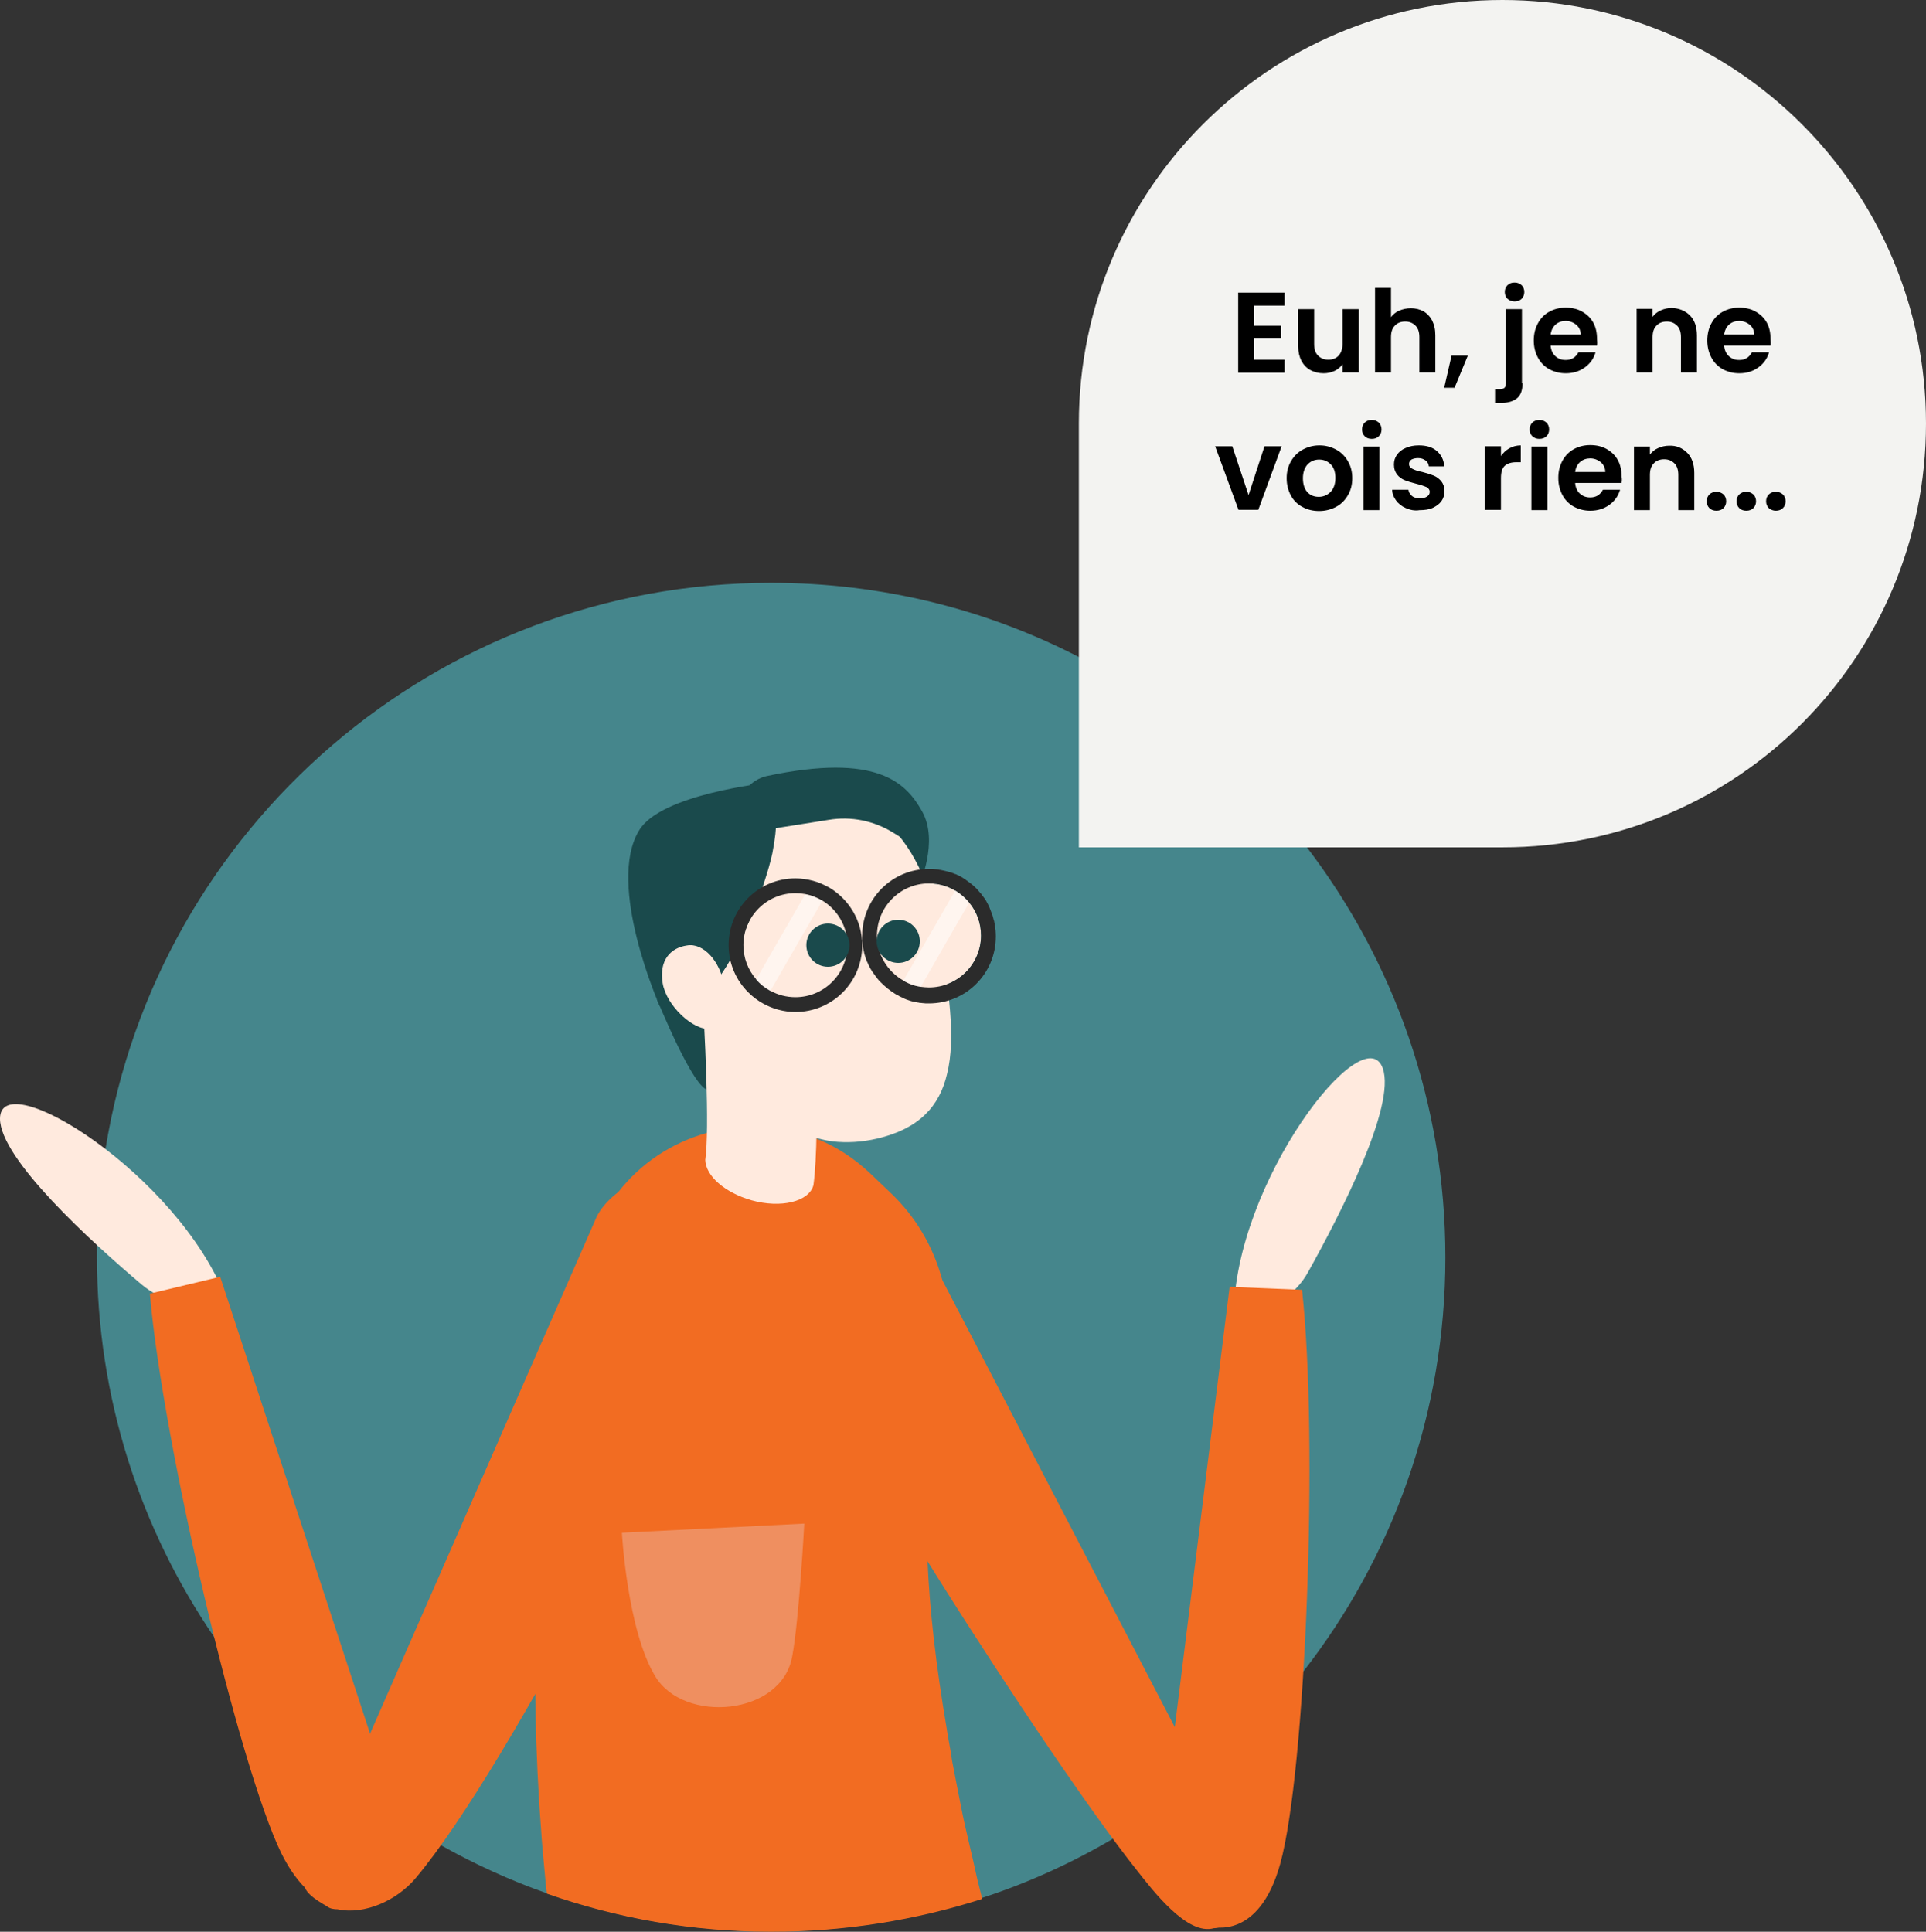 <?xml version="1.0" encoding="UTF-8"?> <svg xmlns="http://www.w3.org/2000/svg" xmlns:xlink="http://www.w3.org/1999/xlink" version="1.1" id="Calque_1" x="0px" y="0px" viewBox="0 0 651.6 653.6" style="enable-background:new 0 0 651.6 653.6;" xml:space="preserve"><rect x="0" y="0" width="651.6" height="653.6" fill="#333333" stroke="none"/> <style type="text/css"> .st0{fill:#45868C;} .st1{fill:#F26C22;} .st2{display:none;fill:#2D334A;} .st3{fill:#1A4A4C;} .st4{fill:#FFEADE;} .st5{fill:#EF8F60;} .st6{fill:#F3F3F1;} .st7{fill:#2B2B2B;} .st8{opacity:0.5;fill:#FFFFFF;} </style> <path class="st0" d="M489,425.5c0,52.8-18,101.5-48.1,140.1c-10.2,13.1-21.8,25.1-34.6,35.7c-4,3.3-8,6.4-12.2,9.4 c-5.6,4.1-11.5,7.9-17.5,11.4c-13.9,8.2-28.8,15-44.5,20.1c-22.4,7.4-46.4,11.3-71.2,11.3c-26.6,0-52.1-4.5-75.9-12.9 c-12.5-4.4-24.5-9.9-35.9-16.3c-4.9-2.8-9.7-5.7-14.3-8.8c-5.8-3.9-11.4-8-16.9-12.4c-17.4-14-32.7-30.5-45.3-49 c-25.1-36.7-39.8-81-39.8-128.8c0-1.4,0-2.8,0-4.2c0.2-11,1.2-21.9,2.9-32.4c17.5-108.6,111.7-191.5,225.2-191.5 c37.5,0,72.9,9,104.1,25.1c30.2,15.5,56.5,37.5,77,64.2C471.5,325.1,489,373.2,489,425.5z"></path> <g> <path class="st1" d="M263.1,436.1c-9.7-28.4,15.4-33.8,16.1-34c7.4-5.1,23.5,1.5,29.2,11l113.1,217.5c2,3.3-3.8,18.2-7.2,20.5 c-1,0.8-2.3,1.3-3.6,1.3c-9,2.6-20.5-12.5-26.4-20C355.5,596.1,275.9,473,263.1,436.1z"></path> <g> <path class="st1" d="M260.9,653.6c-26.6,0-52.1-4.5-75.9-12.9c-0.3-2.3-0.5-4.7-0.7-7c-0.5-5.1-1-10.5-1.3-15.6 c-1-12.8-1.5-25.1-1.8-37.4c0-2.5-0.1-5-0.1-7.5c-0.1-2.7-0.1-5.4-0.1-8.1c0.2-33.8,3.1-65.5,7.9-96.2 c2.8-17.9,6.7-33.5,10.8-47.3c2.1-6.8,5.2-12.8,9.2-17.9c7.7-10.1,18.5-17.1,30.3-20.4c7.8-2.2,16-2.7,24.1-1.5 c2.8,0.4,5.7,1.1,8.4,1.9c0,0,0,0,0.1,0c0.9,0.3,1.8,0.6,2.6,0.9c0.1,0,0.2,0.1,0.3,0.1c0.5,0.2,1,0.4,1.6,0.6 c6.5,2.6,12.6,6.5,18.2,11.8l6.7,6.4c8.5,8,14.4,18.1,17.4,28.9c3.1,11,3.2,22.8,0.2,34.3c-3.9,15.5-6.1,35.3-5,61.4 c0.7,16.3,2.8,35.1,6.5,56.8c0.5,3.6,1.3,6.9,1.8,10.8c1,5.1,2,10.5,3.1,15.9c1.5,7.7,3.6,15.6,5.4,24.1c0.6,2.3,1.1,4.5,1.7,6.8 C309.7,649.7,285.8,653.6,260.9,653.6z"></path> </g> <g> <path class="st2" d="M334.5,294.1c-0.3-3.8-3.1-7.4-3.8-11c-0.8-3.8,0.3-8.2-1-11.5c-1.5-3.6-5.1-5.9-7.2-9.2 c-2-3.3-2.3-7.7-4.6-10.7c-2.6-2.8-6.7-4.1-9.7-6.7c-2.8-2.6-4.6-6.7-7.7-8.7c-3.3-2-7.7-1.8-11.3-3.3c-3.6-1.5-6.4-4.9-10-5.9 s-7.9,0.8-11.8,0.3c-3.8-0.3-7.4-2.8-11.5-2.6c-3.8,0.3-7.4,3.1-11,3.8c-3.8,0.8-8.2-0.3-11.5,1c-3.6,1.5-5.9,5.1-9.2,7.2 c-3.3,2-7.7,2.3-10.7,4.6c-2.8,2.6-4.1,6.7-6.7,9.7c-2.6,2.8-6.7,4.6-8.7,7.7c-2,3.3-1.8,7.7-3.3,11.3c-1.5,3.6-4.9,6.4-5.9,10 c-1,3.6,0.8,7.9,0.3,11.8c-0.3,3.8-2.8,7.4-2.6,11.5c0.3,3.8,3.1,7.4,3.8,11c0.8,3.8-0.3,8.2,1,11.5c1.5,3.6,5.1,5.9,7.2,9.2 c2,3.3,2.3,7.7,4.6,10.7c2.6,2.8,6.7,4.1,9.7,6.7c3.1,2.6,4.6,6.7,7.7,8.7c3.3,2,7.7,1.8,11.3,3.3c3.6,1.5,6.4,4.9,10,5.9 s7.9-0.8,11.8-0.3c3.8,0.3,7.4,2.8,11.5,2.6c3.8-0.3,7.4-3.1,11-3.8c3.8-0.8,8.2,0.3,11.5-1c3.6-1.5,5.9-5.1,9.2-7.2 c3.3-2,7.7-2.3,10.7-4.6c2.8-2.6,4.1-6.7,6.7-9.7c2.6-3.1,6.7-4.6,8.7-7.7c2-3.3,1.8-7.7,3.3-11.3c1.5-3.6,4.9-6.4,5.9-10 c1-3.6-0.8-7.9-0.3-11.8C332.5,301.8,334.8,297.9,334.5,294.1z"></path> <path class="st2" d="M321.5,371.6c0,0,5.9-16.1-1.5-29.9c-7.4-14.1-12.3,2.3-12.3,2.3L321.5,371.6z"></path> <path class="st3" d="M222.2,338.1c0.8,1.5,12.3,30.2,17.4,30.7c6.7,0.5,4.4-21.8,4.4-21.8L222.2,338.1z"></path> <path class="st3" d="M311,299.4c0,0,6.7-14.6,1-24.8c-5.4-9.7-15.1-20-52.7-12c-5.4,1.3-9.2,5.9-9,11.5l0.5,15.6L311,299.4z"></path> <path class="st4" d="M239.8,329.1c3.8,22.5,8.7,41,23.3,50.2c5.1,3.3,11.5,5.9,18.7,6.9c4.6,0.5,9.7,0.3,15.1-1 c14.1-3.3,21-11,23.5-21.8c3.1-12.3,0.5-28.9-2.6-47.6c-6.1-35.3-26.6-50.2-48.1-46.6C248.3,272.8,233.7,293.8,239.8,329.1z"></path> <path class="st4" d="M237.3,331.2l37.6-2.6c0.3,5.1,2.8,54,0.3,72.4c-1.5,5.6-11,7.9-21,5.1c-9-2.6-15.4-8.2-15.6-13.6l0,0 C240.1,381.9,238.5,349.1,237.3,331.2z"></path> <path class="st3" d="M223.2,340.4c0,0,9.5,2.6,17.1-5.9c10-11.3,18.7-35.1,21-45.8c3.8-18.9-1.8-23.8-1.8-23.8 s-36.1,3.8-43.3,16.1C205,299.4,223.2,340.4,223.2,340.4z"></path> <path class="st2" d="M249.5,309.9l8.7,51.4c1,5.4,5.1,9.7,10.5,11l6.1,1.5c3.8,1,7.4-1.8,7.7-5.9l0.5-10.7c0-2.3,1.8-4.4,4.1-5.1 l23-5.9c2.6-0.5,5.1,0.5,6.1,2.8l4.6,9.5c4.6,9.5-0.3,20.5-10.2,23.8l-13.8,4.4c-2.8,1-6.1,1-9,0.5c-0.3,0-0.5,0-0.8,0h-0.5l0,0 l-4.9-1l0,0l-15.6-3.6c-9.5-2.3-16.6-10-18.4-19.7l-8.7-51.4L249.5,309.9z"></path> <path class="st4" d="M224.2,332.7c1.3,7.7,10.5,16.1,16.1,15.4c5.6-1,5.9-7.4,4.6-15.1s-6.9-14.1-12.5-13.1 C226.8,320.7,222.9,325,224.2,332.7z"></path> <path class="st3" d="M257.5,281l22.8-3.6c7.7-1.3,15.4,0.3,22,4.4l9,5.6L297.1,268l-19.5-3.8l-23,5.6L257.5,281z"></path> </g> <path class="st4" d="M422.3,444.3c8.4-1.3,16.1-6.4,20.2-13.8c10.7-19.2,29.9-56.3,25.3-69.1c-6.4-17.7-50.2,38.6-50.4,83.7 L422.3,444.3z"></path> <g> <path class="st1" d="M440.5,436.4c5.6,50.9,1.3,163-7.4,194.3c-7.2,25.8-22.8,21.2-23.5,21.2c-8.2,0.3-18.7-11.5-17.9-21.2 l24.3-195.3L440.5,436.4z"></path> </g> <path class="st1" d="M248.5,431.8c7.9-28.9-17.7-32.5-18.2-33c-7.7-4.6-23.5,3.1-28.4,12.8l-98.5,224.7c-2,3.3,3.8,6.7,7.2,8.7 c1,0.8,2.3,1,3.6,1c9.2,2,20.2-3.1,26.4-10.5C172.2,598.1,238.3,469.6,248.5,431.8z"></path> <path class="st4" d="M71.7,440.5c-8.4,1.8-17.1-0.3-23.8-5.9C31,420.3,0,392.1,0,378.5c0-18.7,60.4,18.9,76.5,60.9L71.7,440.5z"></path> <g> <path class="st1" d="M50.7,437.7c4.4,50.9,30.2,160.2,44.5,189.4c12,24.1,26.4,16.4,27.1,16.4c8.2-1.5,16.1-14.8,13.6-24.3 L74.5,432L50.7,437.7z"></path> </g> <path class="st5" d="M272.1,515.5l-61.7,3.1c0,0,1.8,33,11.3,48.6c9.7,16.1,42.7,13.3,46.3-6.7 C270.3,548.5,272.1,515.5,272.1,515.5z"></path> </g> <g> <path class="st6" d="M508.3,286.7H365V151.5v-8.2C365,64,429.5,0,508.3,0c78.8,0,143.3,64,143.3,143.3S587.6,286.7,508.3,286.7z"></path> </g> <g> <path class="st4" d="M286.7,319.8c0,9.7-7.9,17.6-17.6,17.6c-3.1,0-6-0.8-8.5-2.2c-1.8-1-3.5-2.3-4.8-3.9 c-2.7-3.1-4.3-7.1-4.3-11.5c0-9.7,7.9-17.6,17.6-17.6c1.1,0,2.2,0.1,3.3,0.3c2.1,0.4,4,1.2,5.8,2.2 C283.3,307.9,286.7,313.4,286.7,319.8z"></path> <path class="st7" d="M280.7,300.4c-1.8-1-3.7-1.9-5.7-2.4c-1.9-0.5-3.9-0.8-5.9-0.8c-12.5,0-22.6,10.1-22.6,22.6 c0,6.3,2.6,12,6.7,16c1.5,1.5,3.1,2.7,4.9,3.7c3.2,1.8,7,2.9,11,2.9c12.5,0,22.6-10.1,22.6-22.6 C291.7,311.6,287.3,304.4,280.7,300.4z M269.1,337.4c-3.1,0-6-0.8-8.5-2.2c-1.8-1-3.5-2.3-4.8-3.9c-2.7-3.1-4.3-7.1-4.3-11.5 c0-9.7,7.9-17.6,17.6-17.6c1.1,0,2.2,0.1,3.3,0.3c2.1,0.4,4,1.2,5.8,2.2c5.1,3.1,8.5,8.7,8.5,15.1 C286.7,329.5,278.8,337.4,269.1,337.4z"></path> </g> <g> <path class="st4" d="M331.9,316.5c0,9.7-7.9,17.6-17.6,17.6c-0.9,0-1.8-0.1-2.7-0.2c-2.1-0.3-4.1-1-5.9-2.1c-5.4-3-9-8.8-9-15.3 c0-9.7,7.9-17.6,17.6-17.6c3.3,0,6.3,0.9,9,2.5h0c1.8,1.1,3.4,2.5,4.7,4.1C330.4,308.5,331.9,312.3,331.9,316.5z"></path> <path class="st7" d="M336.6,313.2c0-0.4-0.1-0.7-0.2-1.1c0-0.3-0.1-0.6-0.2-0.8c-0.2-0.8-0.4-1.6-0.7-2.3c-0.1-0.2-0.2-0.5-0.3-0.8 c-0.2-0.4-0.3-0.9-0.5-1.3c-0.1-0.2-0.2-0.5-0.4-0.8c0-0.1-0.1-0.1-0.1-0.2c-0.1-0.2-0.2-0.5-0.4-0.7c0-0.1-0.1-0.2-0.1-0.3 c-0.2-0.2-0.3-0.5-0.5-0.7c0,0-0.1-0.1-0.1-0.2c-0.2-0.3-0.4-0.5-0.6-0.8c-0.2-0.2-0.4-0.5-0.5-0.7c-0.1-0.1-0.1-0.1-0.2-0.2 c-0.2-0.2-0.4-0.5-0.6-0.7c-0.2-0.3-0.5-0.5-0.7-0.8c-0.2-0.2-0.4-0.4-0.5-0.5c-0.5-0.5-1-0.9-1.5-1.3c-0.2-0.2-0.5-0.4-0.8-0.6 c-0.6-0.5-1.3-0.9-2-1.4c-0.3-0.2-0.5-0.3-0.8-0.5c-0.3-0.1-0.6-0.3-0.8-0.4c0,0,0,0-0.1,0c-0.3-0.2-0.6-0.3-0.9-0.4c0,0,0,0-0.1,0 c-0.3-0.2-0.7-0.3-1-0.4c-0.3-0.1-0.7-0.2-1-0.3c-1-0.3-2-0.5-3-0.7c-0.2,0-0.3,0-0.5-0.1c-0.3,0-0.6-0.1-0.9-0.1c0,0,0,0,0,0 c-0.4,0-0.8-0.1-1.1-0.1c-0.4,0-0.8,0-1.2,0c-12.5,0-22.6,10.1-22.6,22.6c0,0.4,0,0.8,0,1.2c0,0.4,0,0.8,0.1,1.2v0 c0,0.3,0.1,0.7,0.1,1c0,0.1,0,0.1,0,0.2c0,0.3,0.1,0.7,0.2,1c0.1,0.3,0.1,0.6,0.2,0.9c0,0.2,0.1,0.3,0.1,0.5c0.2,0.7,0.4,1.3,0.6,2 c0.1,0.2,0.2,0.4,0.3,0.7c0,0.1,0.1,0.2,0.2,0.4c0.1,0.2,0.2,0.5,0.3,0.7c0.1,0.2,0.2,0.4,0.3,0.6c0.2,0.5,0.5,0.9,0.8,1.4 c0.1,0.2,0.2,0.4,0.4,0.6c0.7,1,1.4,2,2.2,2.9c0.1,0.1,0.3,0.3,0.4,0.4c1.6,1.6,3.3,3,5.3,4.2c0.1,0.1,0.3,0.1,0.4,0.2 c0.2,0.1,0.5,0.2,0.7,0.4c0.6,0.3,1.1,0.5,1.7,0.8c0.2,0.1,0.5,0.2,0.7,0.3c0.5,0.2,1,0.3,1.5,0.5c0.2,0.1,0.5,0.1,0.8,0.2h0 c0.5,0.1,1,0.2,1.5,0.3c0.2,0,0.3,0,0.5,0.1c0.1,0,0.1,0,0.2,0c0.3,0,0.6,0.1,0.9,0.1c0.4,0,0.8,0.1,1.1,0.1h0c0.4,0,0.8,0,1.1,0 c12.5,0,22.6-10.1,22.6-22.6C336.9,315.4,336.8,314.3,336.6,313.2z M314.3,334.1c-0.9,0-1.8-0.1-2.7-0.2c-2.1-0.3-4.1-1-5.9-2.1 c-5.4-3-9-8.8-9-15.3c0-9.7,7.9-17.6,17.6-17.6c3.3,0,6.3,0.9,9,2.5h0c1.8,1.1,3.4,2.5,4.7,4.1c2.5,3,3.9,6.9,3.9,11.1 C331.9,326.2,324,334.1,314.3,334.1z"></path> </g> <circle class="st3" cx="280.1" cy="319.8" r="7.3"></circle> <circle class="st3" cx="303.9" cy="318.5" r="7.3"></circle> <path class="st8" d="M278.2,304.8l-17.6,30.5c-1.8-1-3.5-2.3-4.8-3.9l16.6-28.8C274.5,302.9,276.4,303.7,278.2,304.8z"></path> <path class="st8" d="M327.9,305.4l-16.4,28.5c-2.1-0.3-4.1-1-5.9-2.1l17.6-30.5h0C325,302.4,326.6,303.8,327.9,305.4z"></path> <g> <path d="M424.3,103.4v6.8h9.1v4.3h-9.1v7.2h10.3v4.4h-15.7V99h15.7v4.4H424.3z"></path> <path d="M459.7,104.6V126h-5.5v-2.7c-0.7,0.9-1.6,1.7-2.7,2.2s-2.3,0.8-3.7,0.8c-1.7,0-3.2-0.4-4.5-1.1c-1.3-0.7-2.3-1.8-3-3.1 c-0.7-1.4-1.1-3-1.1-4.9v-12.6h5.4v11.8c0,1.7,0.4,3,1.3,3.9c0.9,0.9,2,1.4,3.5,1.4c1.5,0,2.7-0.5,3.5-1.4s1.3-2.2,1.3-3.9v-11.8 H459.7z"></path> <path d="M481.5,105.3c1.3,0.7,2.3,1.8,3,3.1c0.7,1.4,1.1,3,1.1,5V126h-5.4v-11.9c0-1.7-0.4-3-1.3-3.9c-0.9-0.9-2-1.4-3.5-1.4 c-1.5,0-2.7,0.5-3.5,1.4c-0.9,0.9-1.3,2.2-1.3,3.9V126h-5.4V97.4h5.4v9.9c0.7-0.9,1.6-1.7,2.8-2.2c1.2-0.5,2.5-0.8,3.9-0.8 C478.8,104.3,480.2,104.6,481.5,105.3z"></path> <path d="M496.6,120.3l-4.5,10.9h-3.5l2.5-10.9H496.6z"></path> <path d="M515.1,129.6c0,2.4-0.6,4.1-1.8,5.1c-1.2,1-2.9,1.6-5.1,1.6h-2.4v-4.6h1.5c0.8,0,1.4-0.2,1.7-0.5c0.3-0.3,0.5-0.8,0.5-1.6 v-25h5.4V129.6z M510,101.1c-0.6-0.6-0.9-1.4-0.9-2.3c0-0.9,0.3-1.7,0.9-2.3c0.6-0.6,1.4-0.9,2.4-0.9c1,0,1.7,0.3,2.4,0.9 c0.6,0.6,0.9,1.4,0.9,2.3c0,0.9-0.3,1.7-0.9,2.3c-0.6,0.6-1.4,0.9-2.4,0.9C511.5,102,510.7,101.7,510,101.1z"></path> <path d="M540.3,116.9h-15.7c0.1,1.5,0.7,2.8,1.6,3.6c1,0.9,2.1,1.3,3.5,1.3c2,0,3.4-0.9,4.3-2.6h5.8c-0.6,2.1-1.8,3.8-3.6,5.1 c-1.8,1.3-3.9,2-6.5,2c-2.1,0-3.9-0.5-5.6-1.4c-1.6-0.9-2.9-2.2-3.8-3.9s-1.4-3.6-1.4-5.8c0-2.2,0.5-4.2,1.4-5.8 c0.9-1.7,2.2-3,3.8-3.9c1.6-0.9,3.5-1.4,5.6-1.4c2,0,3.9,0.4,5.5,1.3c1.6,0.9,2.9,2.1,3.8,3.7c0.9,1.6,1.3,3.5,1.3,5.6 C540.4,115.6,540.4,116.3,540.3,116.9z M534.8,113.3c0-1.4-0.5-2.5-1.5-3.4c-1-0.8-2.2-1.3-3.6-1.3c-1.3,0-2.5,0.4-3.4,1.2 s-1.5,1.9-1.7,3.4H534.8z"></path> <path d="M571.7,106.7c1.6,1.6,2.4,3.9,2.4,6.8V126h-5.4v-11.9c0-1.7-0.4-3-1.3-3.9c-0.9-0.9-2-1.4-3.5-1.4c-1.5,0-2.7,0.5-3.5,1.4 c-0.9,0.9-1.3,2.2-1.3,3.9V126h-5.4v-21.5h5.4v2.7c0.7-0.9,1.6-1.7,2.8-2.2c1.1-0.5,2.4-0.8,3.7-0.8 C568,104.3,570.1,105.1,571.7,106.7z"></path> <path d="M599,116.9h-15.7c0.1,1.5,0.7,2.8,1.6,3.6c1,0.9,2.1,1.3,3.5,1.3c2,0,3.4-0.9,4.3-2.6h5.8c-0.6,2.1-1.8,3.8-3.6,5.1 c-1.8,1.3-3.9,2-6.5,2c-2.1,0-3.9-0.5-5.6-1.4c-1.6-0.9-2.9-2.2-3.8-3.9s-1.4-3.6-1.4-5.8c0-2.2,0.5-4.2,1.4-5.8 c0.9-1.7,2.2-3,3.8-3.9c1.6-0.9,3.5-1.4,5.6-1.4c2,0,3.9,0.4,5.5,1.3c1.6,0.9,2.9,2.1,3.8,3.7c0.9,1.6,1.3,3.5,1.3,5.6 C599.1,115.6,599.1,116.3,599,116.9z M593.5,113.3c0-1.4-0.5-2.5-1.5-3.4c-1-0.8-2.2-1.3-3.6-1.3c-1.3,0-2.5,0.4-3.4,1.2 s-1.5,1.9-1.7,3.4H593.5z"></path> <path d="M422.4,167.5l5.4-16.5h5.8l-7.9,21.5H419l-7.9-21.5h5.8L422.4,167.5z"></path> <path d="M440.6,171.5c-1.7-0.9-3-2.2-3.9-3.9c-0.9-1.7-1.4-3.6-1.4-5.8c0-2.2,0.5-4.1,1.5-5.8c1-1.7,2.3-3,4-3.9 c1.7-0.9,3.5-1.4,5.6-1.4s3.9,0.5,5.6,1.4c1.7,0.9,3,2.2,4,3.9c1,1.7,1.5,3.6,1.5,5.8c0,2.2-0.5,4.1-1.5,5.8s-2.3,3-4,3.9 c-1.7,0.9-3.6,1.4-5.7,1.4C444.1,172.9,442.2,172.4,440.6,171.5z M448.9,167.4c0.9-0.5,1.6-1.2,2.1-2.1c0.5-1,0.8-2.1,0.8-3.5 c0-2-0.5-3.6-1.6-4.7c-1.1-1.1-2.4-1.6-3.9-1.6s-2.8,0.5-3.9,1.6c-1,1.1-1.6,2.7-1.6,4.7c0,2,0.5,3.6,1.5,4.7 c1,1.1,2.3,1.6,3.9,1.6C447.1,168.1,448,167.9,448.9,167.4z"></path> <path d="M461.7,147.6c-0.6-0.6-0.9-1.4-0.9-2.3c0-0.9,0.3-1.7,0.9-2.3c0.6-0.6,1.4-0.9,2.4-0.9c1,0,1.7,0.3,2.4,0.9 c0.6,0.6,0.9,1.4,0.9,2.3c0,0.9-0.3,1.7-0.9,2.3c-0.6,0.6-1.4,0.9-2.4,0.9C463.1,148.5,462.3,148.2,461.7,147.6z M466.7,151.1v21.5 h-5.4v-21.5H466.7z"></path> <path d="M475.6,171.9c-1.4-0.6-2.5-1.5-3.3-2.6c-0.8-1.1-1.3-2.3-1.3-3.6h5.5c0.1,0.8,0.5,1.5,1.2,2.1s1.6,0.8,2.7,0.8 c1,0,1.8-0.2,2.4-0.6s0.9-0.9,0.9-1.6c0-0.7-0.4-1.2-1.1-1.6c-0.7-0.3-1.8-0.7-3.4-1.1c-1.6-0.4-2.9-0.8-3.9-1.2 c-1-0.4-1.9-1-2.6-1.9c-0.7-0.9-1.1-2-1.1-3.4c0-1.2,0.3-2.3,1-3.3c0.7-1,1.7-1.8,2.9-2.3c1.3-0.6,2.8-0.9,4.5-0.9 c2.6,0,4.6,0.6,6.1,1.9s2.4,3,2.5,5.2h-5.2c-0.1-0.9-0.4-1.5-1.1-2s-1.5-0.8-2.5-0.8c-1,0-1.7,0.2-2.3,0.5 c-0.5,0.4-0.8,0.9-0.8,1.5c0,0.7,0.4,1.3,1.1,1.6c0.7,0.4,1.8,0.8,3.4,1.1c1.5,0.4,2.8,0.8,3.8,1.2c1,0.4,1.9,1.1,2.6,1.9 c0.7,0.9,1.1,2,1.1,3.4c0,1.2-0.3,2.3-1,3.3c-0.7,1-1.7,1.7-2.9,2.3c-1.3,0.6-2.8,0.8-4.5,0.8C478.5,172.9,477,172.5,475.6,171.9z"></path> <path d="M510.6,151.7c1.1-0.6,2.4-1,3.9-1v5.7H513c-1.7,0-3,0.4-3.9,1.2s-1.3,2.2-1.3,4.2v10.7h-5.4v-21.5h5.4v3.3 C508.5,153.3,509.4,152.4,510.6,151.7z"></path> <path d="M518.4,147.6c-0.6-0.6-0.9-1.4-0.9-2.3c0-0.9,0.3-1.7,0.9-2.3c0.6-0.6,1.4-0.9,2.4-0.9c1,0,1.7,0.3,2.4,0.9 c0.6,0.6,0.9,1.4,0.9,2.3c0,0.9-0.3,1.7-0.9,2.3c-0.6,0.6-1.4,0.9-2.4,0.9C519.8,148.5,519.1,148.2,518.4,147.6z M523.5,151.1v21.5 h-5.4v-21.5H523.5z"></path> <path d="M548.6,163.4h-15.7c0.1,1.5,0.7,2.8,1.6,3.6c1,0.9,2.1,1.3,3.5,1.3c2,0,3.4-0.9,4.3-2.6h5.8c-0.6,2.1-1.8,3.8-3.6,5.1 c-1.8,1.3-3.9,2-6.5,2c-2.1,0-3.9-0.5-5.6-1.4c-1.6-0.9-2.9-2.2-3.8-3.9s-1.4-3.6-1.4-5.8c0-2.2,0.5-4.2,1.4-5.8 c0.9-1.7,2.2-3,3.8-3.9c1.6-0.9,3.5-1.4,5.6-1.4c2,0,3.9,0.4,5.5,1.3c1.6,0.9,2.9,2.1,3.8,3.7c0.9,1.6,1.3,3.5,1.3,5.6 C548.8,162.1,548.7,162.8,548.6,163.4z M543.1,159.8c0-1.4-0.5-2.5-1.5-3.4c-1-0.8-2.2-1.3-3.6-1.3c-1.3,0-2.5,0.4-3.4,1.2 s-1.5,1.9-1.7,3.4H543.1z"></path> <path d="M570.8,153.2c1.6,1.6,2.4,3.9,2.4,6.8v12.6h-5.4v-11.9c0-1.7-0.4-3-1.3-3.9c-0.9-0.9-2-1.4-3.5-1.4c-1.5,0-2.7,0.5-3.5,1.4 c-0.9,0.9-1.3,2.2-1.3,3.9v11.9h-5.4v-21.5h5.4v2.7c0.7-0.9,1.6-1.7,2.8-2.2c1.1-0.5,2.4-0.8,3.7-0.8 C567.2,150.7,569.2,151.6,570.8,153.2z"></path> <path d="M578.3,171.9c-0.6-0.6-0.9-1.4-0.9-2.3c0-0.9,0.3-1.7,0.9-2.3c0.6-0.6,1.4-0.9,2.4-0.9c1,0,1.7,0.3,2.4,0.9 c0.6,0.6,0.9,1.4,0.9,2.3c0,0.9-0.3,1.7-0.9,2.3c-0.6,0.6-1.4,0.9-2.4,0.9C579.7,172.8,578.9,172.5,578.3,171.9z"></path> <path d="M588.4,171.9c-0.6-0.6-0.9-1.4-0.9-2.3c0-0.9,0.3-1.7,0.9-2.3c0.6-0.6,1.4-0.9,2.4-0.9c1,0,1.7,0.3,2.4,0.9 c0.6,0.6,0.9,1.4,0.9,2.3c0,0.9-0.3,1.7-0.9,2.3c-0.6,0.6-1.4,0.9-2.4,0.9C589.8,172.8,589,172.5,588.4,171.9z"></path> <path d="M598.4,171.9c-0.6-0.6-0.9-1.4-0.9-2.3c0-0.9,0.3-1.7,0.9-2.3c0.6-0.6,1.4-0.9,2.4-0.9c1,0,1.7,0.3,2.4,0.9 c0.6,0.6,0.9,1.4,0.9,2.3c0,0.9-0.3,1.7-0.9,2.3c-0.6,0.6-1.4,0.9-2.4,0.9C599.9,172.8,599.1,172.5,598.4,171.9z"></path> </g> </svg> 